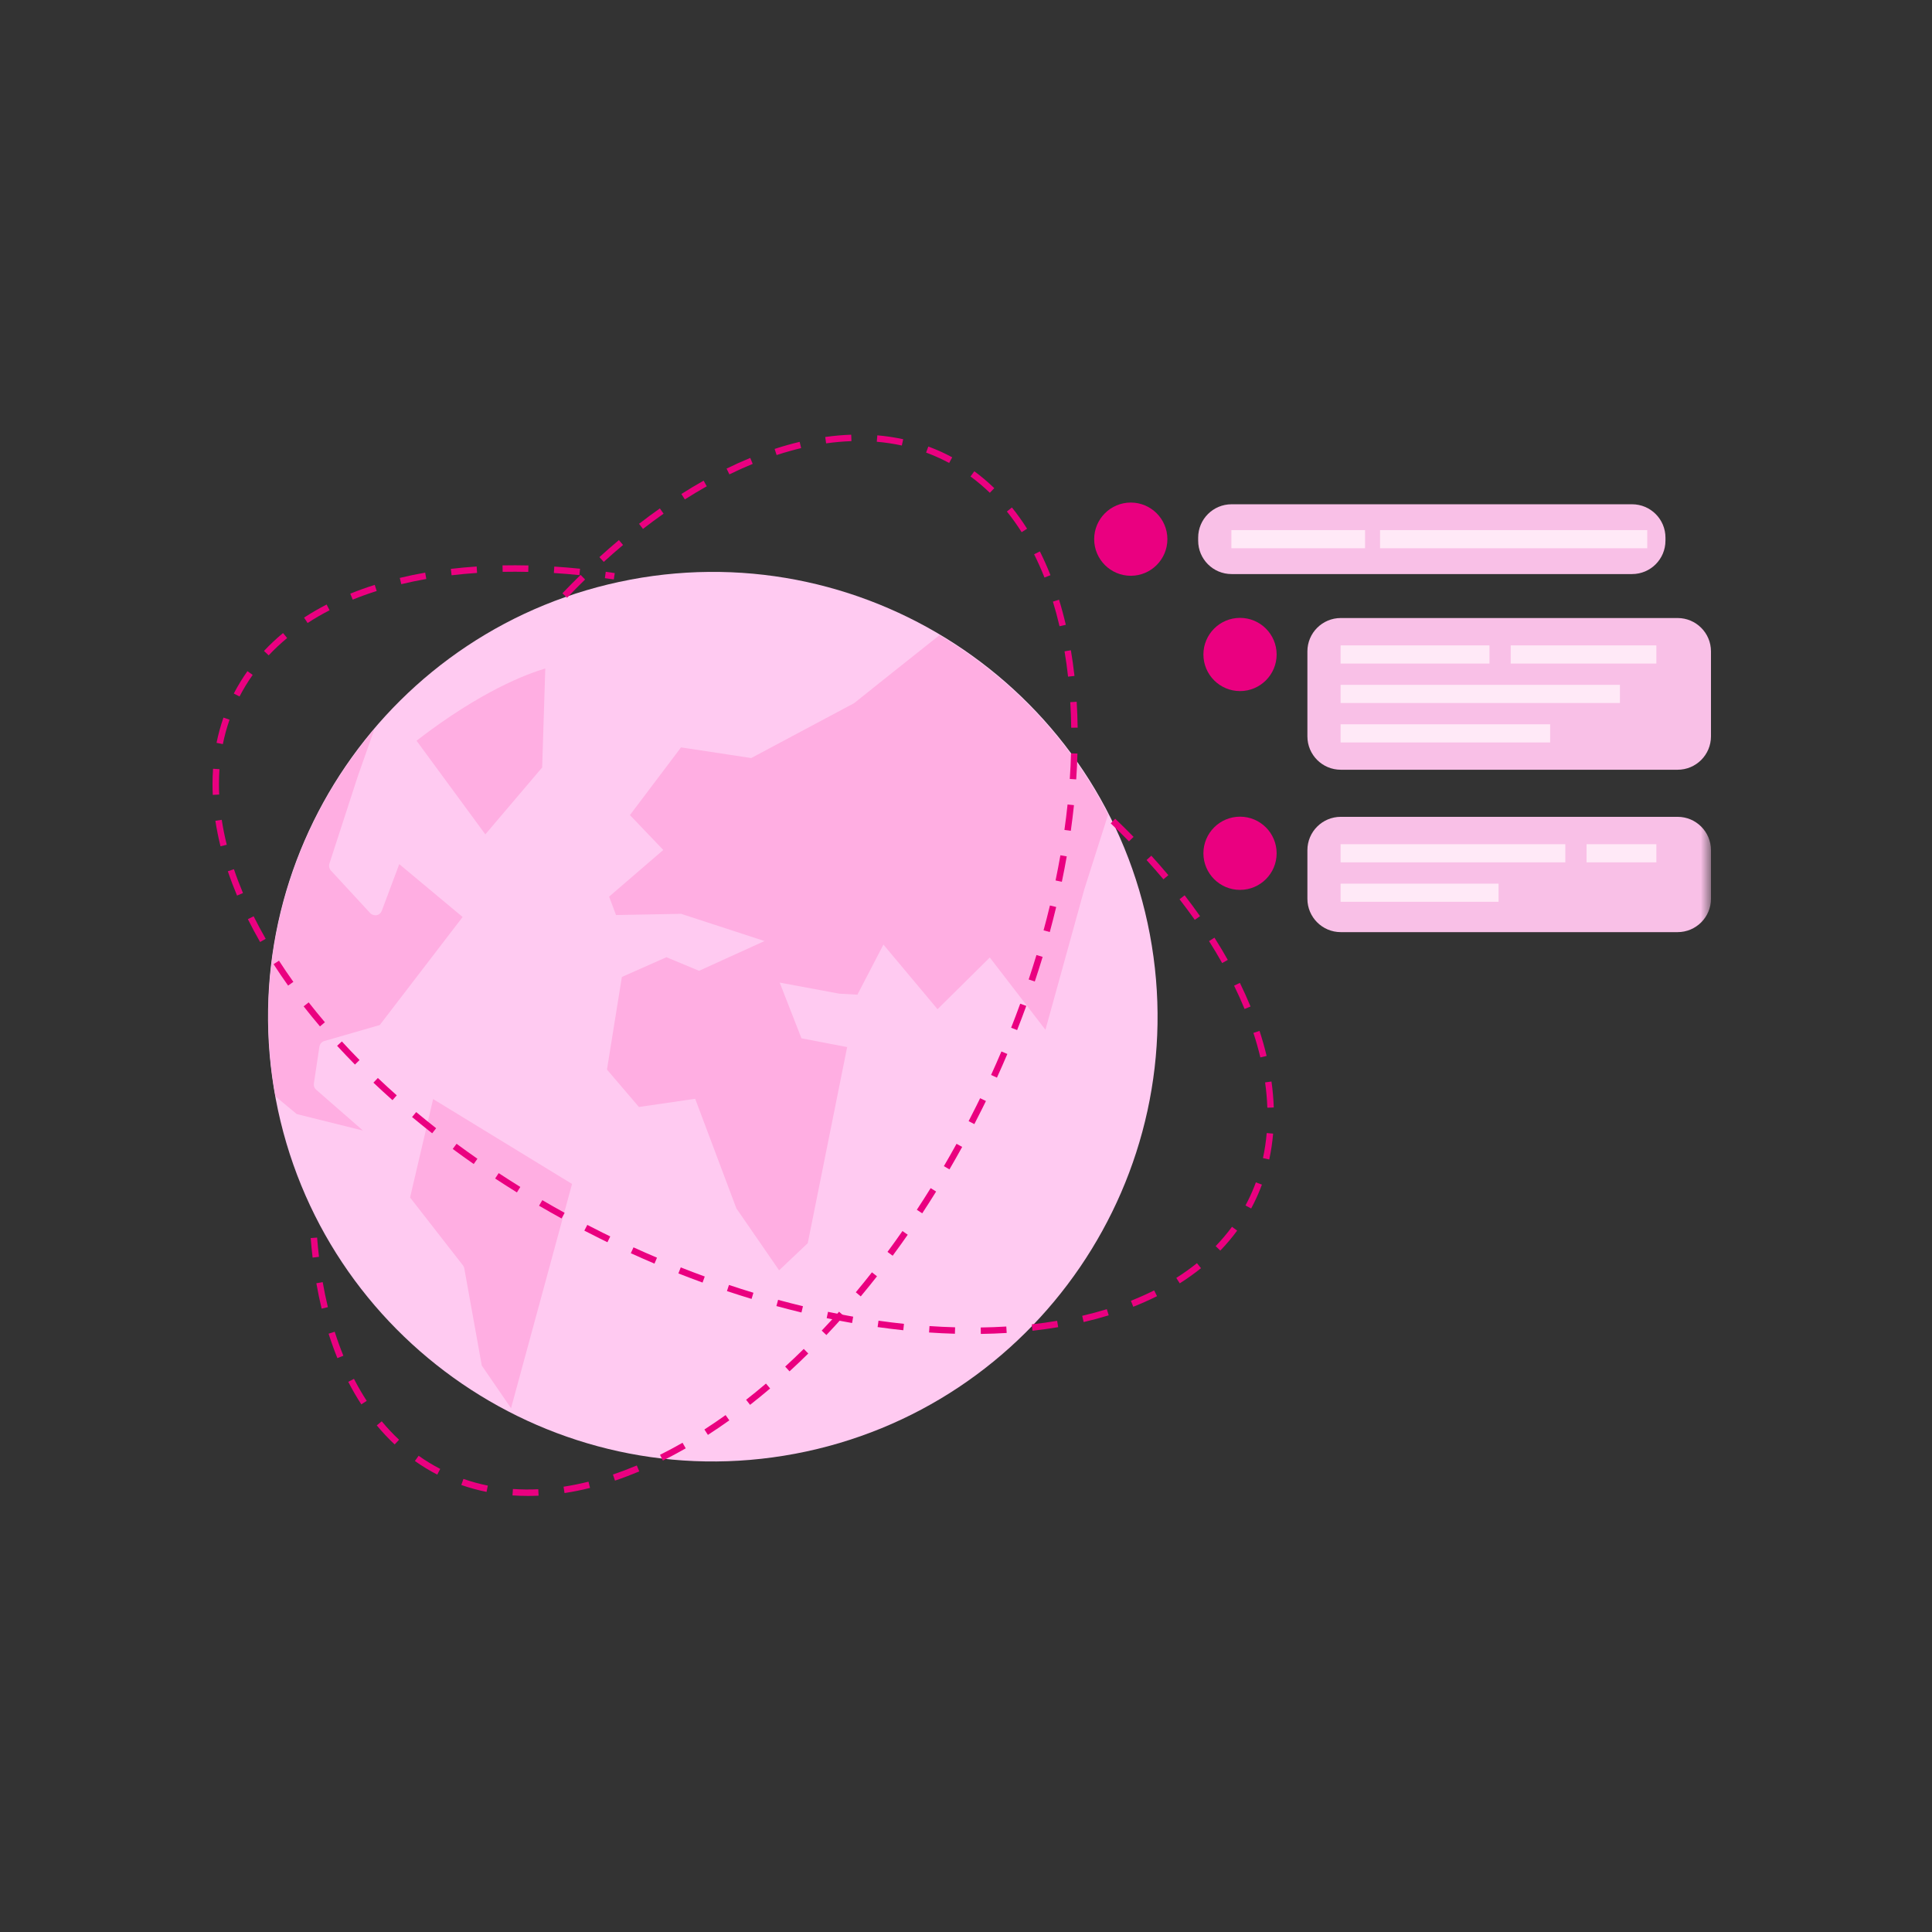 <svg xmlns="http://www.w3.org/2000/svg" xmlns:xlink="http://www.w3.org/1999/xlink" width="172" height="172" viewBox="0 0 172 172">
    <rect x="0" y="0" width="172" height="172" fill="#333333" stroke="none"/>
    <defs>
        <path id="prefix__a" d="M0 94.478L133.403 94.478 133.403 0 0 0z"/>
    </defs>
    <g fill="none" fill-rule="evenodd">
        <path d="M0 0H172V172H0z"/>
        <g transform="translate(18.92 38.7)">
            <path fill="#FFCAF1" d="M37.207 12.903C15.753 16.945 1.587 37.694 5.63 59.146c4.04 21.452 24.784 35.617 46.24 31.576 21.454-4.047 35.618-24.79 31.577-46.24-4.043-21.454-24.793-35.623-46.241-31.58"/>
            <path fill="#FFAEE2" d="M79.73 33.825l-2.118 6.646-3.46 12.508-4.953-6.435-4.652 4.602-4.818-5.752-2.317 4.46-1.615-.091-5.303-.985 1.937 4.96 4.068.78-3.508 17.46-2.55 2.414-3.804-5.513-3.667-9.757-5.008.73-2.846-3.331 1.327-8.245 3.968-1.758 2.904 1.21 5.827-2.65-7.424-2.422-5.796.107-.614-1.639 4.821-4.155-2.97-3.105 4.55-6.027 6.249.949 9.158-4.883s3.584-2.874 7.596-6.051c6.322 3.76 11.578 9.257 15.017 15.973M14.413 26.21l-1.493 4.237-2.517 7.749c-.064.21-.015.439.131.6l3.513 3.804c.147.154.415.216.567.18.205-.046.375-.187.45-.381l1.561-4.168 5.642 4.706-7.379 9.62-4.937 1.425c-.228.066-.395.259-.435.496l-.493 3.28c-.03.207.042.413.199.552l4.172 3.64L7.5 60.484l-1.896-1.577c-2.2-12.108 1.391-23.968 8.809-32.697M22.298 73.958l-4.71-6.048 2.052-8.764 12.367 7.557-5.431 19.966-2.605-3.8-1.555-8.644c-.018-.1-.058-.19-.118-.267M24.288 35.582l-6.125-8.339c5.732-4.43 9.853-5.958 11.462-6.428l-.278 8.811-5.06 5.956z"/>
            <path fill="#EA0080" d="M54.628.771l-.08-.567c.779-.11 1.557-.179 2.313-.204l.019.573c-.736.025-1.493.091-2.252.198zm6.738.192c-.722-.158-1.472-.27-2.229-.335l.049-.571c.781.066 1.556.183 2.303.346l-.123.56zm-11.146.849l-.178-.545c.746-.244 1.495-.456 2.228-.63l.133.557c-.718.17-1.452.379-2.183.618zm15.361.705c-.155-.083-.313-.165-.471-.243-.513-.255-1.045-.484-1.582-.682l.198-.538c.556.205 1.108.443 1.639.706.163.081.328.166.488.252l-.272.505zM46.016 3.532l-.252-.515c.703-.344 1.412-.663 2.108-.949l.218.53c-.685.282-1.383.596-2.074.934zm23.186 1.64c-.544-.525-1.122-1.014-1.72-1.453l.34-.462c.618.454 1.216.96 1.778 1.503l-.398.412zm-27.153.59l-.308-.483c.657-.418 1.323-.817 1.98-1.187l.281.5c-.647.365-1.305.759-1.953 1.17zm-3.727 2.625l-.35-.453c.613-.475 1.237-.936 1.854-1.37l.33.468c-.61.43-1.227.886-1.834 1.355zm33.712.29c-.41-.646-.851-1.265-1.313-1.838l.447-.36c.475.59.929 1.227 1.35 1.89l-.484.308zM34.83 11.323l-.386-.424c.572-.52 1.155-1.03 1.734-1.517l.369.438c-.573.483-1.151.988-1.717 1.503zm39.237 1.394c-.282-.715-.593-1.411-.923-2.07l.513-.256c.337.673.655 1.385.944 2.116l-.534.21zm-42.502 1.797l-.415-.396c.532-.557 1.077-1.108 1.619-1.638l.4.41c-.537.525-1.077 1.072-1.604 1.624zm43.842 2.54c-.175-.748-.373-1.487-.59-2.194l.547-.168c.222.72.424 1.47.601 2.232l-.558.13zm.76 4.486c-.085-.764-.19-1.523-.314-2.255l.565-.095c.125.743.233 1.512.32 2.286l-.57.064zm.28 4.548c-.01-.767-.04-1.534-.085-2.278l.572-.035c.046.753.075 1.529.086 2.305l-.573.008zm.445 4.598l-.572-.039c.052-.763.09-1.53.11-2.279l.574.017c-.022.756-.06 1.53-.112 2.301zm-.482 4.58l-.568-.08c.107-.756.201-1.518.28-2.265l.57.06c-.08.754-.175 1.523-.282 2.286zm-.796 4.535l-.56-.117c.155-.747.3-1.502.43-2.242l.565.099c-.131.746-.277 1.507-.435 2.26zm-1.076 4.475l-.553-.15c.2-.736.391-1.48.567-2.213l.558.134c-.178.738-.37 1.488-.572 2.23zm-1.334 4.404l-.544-.181c.241-.723.474-1.455.693-2.177l.549.166c-.22.727-.455 1.465-.698 2.192zm-1.573 4.324l-.533-.21c.28-.71.552-1.429.81-2.137l.538.196c-.26.713-.533 1.437-.815 2.151zm-1.797 4.235L69.313 57c.315-.691.624-1.395.92-2.092l.528.224c-.298.701-.61 1.41-.926 2.106zm-2.01 4.137l-.51-.263c.235-.453.47-.916.698-1.378.11-.221.219-.443.327-.665l.516.25c-.109.224-.219.447-.33.67-.23.464-.466.93-.702 1.386zm-2.218 4.031l-.495-.289c.382-.653.761-1.322 1.127-1.988l.502.276c-.368.67-.75 1.344-1.134 2.001zm-2.423 3.911l-.48-.315c.415-.63.829-1.279 1.23-1.926l.487.302c-.404.652-.82 1.304-1.237 1.94zm-2.632 3.775l-.461-.34c.448-.606.896-1.23 1.333-1.857l.47.328c-.44.63-.891 1.26-1.342 1.87zM8.91 73.26c-.067-.568-.124-1.153-.17-1.738l.571-.045c.046.578.102 1.155.168 1.716l-.569.067zm48.8 3.454l-.44-.367c.482-.579.966-1.176 1.436-1.776l.451.354c-.474.604-.96 1.206-1.447 1.79zM9.714 77.806c-.177-.732-.335-1.493-.47-2.262l.565-.1c.133.758.288 1.507.462 2.228l-.557.134zm44.937 2.349l-.416-.395c.518-.545 1.037-1.112 1.544-1.682l.429.38c-.512.576-1.035 1.146-1.557 1.697zm-43.534 2.057c-.283-.698-.547-1.43-.784-2.178l.546-.173c.233.733.491 1.452.77 2.135l-.532.216zm40.253 1.175l-.387-.423c.553-.507 1.11-1.036 1.654-1.573l.402.408c-.55.542-1.11 1.076-1.669 1.588zm-38.123 2.94c-.412-.633-.803-1.309-1.164-2.008l.51-.263c.351.682.733 1.34 1.135 1.957l-.48.313zm34.61.042l-.353-.452c.59-.46 1.184-.946 1.768-1.442l.371.437c-.59.501-1.19.991-1.786 1.457zm-3.755 2.675l-.31-.482c.626-.404 1.26-.834 1.885-1.28l.333.467c-.632.45-1.274.886-1.908 1.295zm-27.886.851c-.556-.52-1.092-1.092-1.593-1.696l.442-.366c.485.586 1.004 1.14 1.543 1.644l-.392.418zm23.878 1.436l-.256-.513c.665-.33 1.34-.692 2.007-1.073l.285.497c-.677.387-1.362.753-2.036 1.09zm-20.086 1.25c-.688-.355-1.357-.763-1.99-1.212l.331-.468c.612.434 1.258.828 1.922 1.171l-.263.51zm15.823.534l-.183-.544c.7-.236 1.415-.507 2.124-.804l.222.528c-.722.303-1.45.579-2.163.82zM24.397 94.12c-.765-.155-1.521-.362-2.248-.616l.19-.541c.701.245 1.432.446 2.171.595l-.113.562zm6.941.103l-.086-.566c.728-.111 1.474-.262 2.22-.447l.138.556c-.762.19-1.527.344-2.272.457zm-3.268.255c-.458 0-.918-.016-1.366-.047l.04-.572c.736.052 1.495.06 2.258.024l.027.573c-.32.015-.643.022-.96.022z"/>
            <path fill="#EA0080" d="M28.11 12.214c-.765-.018-1.532-.02-2.28-.005l-.011-.573c.756-.015 1.53-.013 2.305.005l-.014.573zm4.553.288c-.76-.078-1.526-.14-2.274-.188l.037-.573c.755.048 1.527.112 2.295.19l-.058.57zm-11.379.013l-.067-.57c.749-.088 1.522-.159 2.298-.21l.038.571c-.766.051-1.53.122-2.269.209zm14.441.371c-.264-.04-.532-.078-.795-.114l.078-.568c.265.037.535.075.802.115l-.085.567zm-18.92.42l-.134-.556c.731-.177 1.492-.335 2.262-.47l.099.564c-.758.134-1.507.29-2.227.463zm-4.325 1.378l-.215-.531c.697-.284 1.43-.548 2.178-.784l.173.546c-.734.232-1.452.491-2.136.769zm-4.016 2.08l-.313-.48c.633-.413 1.308-.805 2.007-1.165l.263.51c-.682.35-1.34.733-1.957 1.135zM5 19.644l-.419-.392c.521-.557 1.092-1.093 1.696-1.593l.366.442c-.586.485-1.139 1.004-1.643 1.543zm-2.595 3.662l-.51-.264c.356-.687.764-1.356 1.213-1.99l.468.333c-.434.61-.828 1.257-1.17 1.92zM.92 27.546l-.562-.114c.155-.766.362-1.522.616-2.248l.541.19c-.245.7-.445 1.432-.595 2.171zm-.897 4.518c-.015-.32-.023-.642-.023-.96 0-.458.016-.917.048-1.365l.571.04c-.03.435-.046.88-.046 1.326 0 .308.008.621.022.933l-.572.026zm81.566 4.142c-.526-.538-1.072-1.078-1.624-1.605l.396-.415c.557.532 1.108 1.077 1.638 1.619l-.41.4zm-80.877.439c-.19-.762-.343-1.527-.457-2.272l.566-.087c.112.728.262 1.475.447 2.22l-.556.139zm83.946 2.938c-.482-.573-.988-1.15-1.503-1.717l.424-.386c.52.572 1.03 1.155 1.518 1.734l-.439.369zM2.183 41.029c-.303-.723-.579-1.45-.82-2.163l.544-.183c.236.7.507 1.414.805 2.124l-.529.222zm85.264 2.162c-.43-.61-.887-1.227-1.356-1.833l.454-.351c.474.613.935 1.237 1.37 1.854l-.468.33zM4.236 45.165c-.387-.677-.753-1.362-1.09-2.036l.514-.256c.33.665.692 1.34 1.074 2.007l-.498.285zm85.65 1.873c-.364-.649-.759-1.306-1.17-1.954l.484-.307c.417.656.816 1.322 1.186 1.98l-.5.28zM6.73 49.045c-.45-.63-.886-1.273-1.294-1.908l.482-.31c.404.627.834 1.262 1.28 1.886l-.468.332zm85.15 2.08c-.28-.685-.594-1.383-.932-2.073l.515-.252c.343.702.662 1.41.948 2.107l-.53.218zM9.567 52.678c-.5-.59-.99-1.19-1.456-1.786l.451-.353c.46.59.946 1.184 1.442 1.768l-.437.371zm83.719 2.76c-.171-.717-.38-1.451-.618-2.182l.544-.179c.245.746.457 1.496.631 2.229l-.557.132zm-80.606.636c-.541-.549-1.075-1.11-1.588-1.669l.423-.387c.507.553 1.037 1.11 1.573 1.654l-.408.402zm3.341 3.169c-.576-.511-1.146-1.035-1.697-1.557l.395-.416c.546.518 1.112 1.037 1.683 1.544l-.381.429zm77.886.673c-.025-.736-.092-1.494-.199-2.253l.568-.08c.11.78.178 1.557.204 2.313l-.573.02zm-74.352 2.276c-.604-.474-1.206-.961-1.79-1.447l.368-.44c.579.482 1.176.966 1.776 1.437l-.354.45zm74.522 2.332l-.56-.122c.157-.723.27-1.473.334-2.23l.571.05c-.066.78-.182 1.555-.345 2.302zm-70.822.405c-.63-.439-1.259-.89-1.87-1.342l.342-.46c.606.447 1.23.896 1.856 1.332l-.328.47zm3.845 2.527c-.651-.404-1.304-.82-1.94-1.237l.316-.48c.63.415 1.279.829 1.926 1.23l-.302.487zm65.367 1.432l-.505-.272c.083-.154.165-.312.243-.47.255-.514.484-1.046.682-1.583l.538.198c-.205.556-.443 1.108-.706 1.639-.082.164-.167.329-.252.488zm-61.394.889c-.67-.37-1.344-.75-2.001-1.135l.289-.495c.653.382 1.322.761 1.988 1.128l-.276.502zm4.086 2.114c-.223-.109-.447-.218-.67-.329-.462-.23-.928-.465-1.386-.702l.263-.51c.455.236.919.47 1.378.699.222.11.444.218.665.326l-.25.516zm54.56.745l-.412-.398c.525-.544 1.014-1.123 1.453-1.72l.462.34c-.454.617-.96 1.216-1.503 1.778zm-50.373 1.16c-.7-.298-1.41-.609-2.106-.926l.238-.522c.692.315 1.396.625 2.092.92l-.224.528zm4.28 1.687c-.716-.26-1.44-.535-2.151-.816l.21-.533c.707.279 1.426.551 2.137.81l-.196.539zm42.483.07l-.307-.484c.646-.41 1.265-.851 1.839-1.313l.359.447c-.59.475-1.227.93-1.89 1.35zM47.99 76.938c-.728-.22-1.466-.455-2.192-.698l.181-.544c.721.241 1.454.474 2.177.694l-.166.548zm33.981.699l-.21-.533c.714-.283 1.41-.593 2.07-.923l.256.512c-.673.338-1.385.655-2.116.944zm-29.54.509c-.738-.178-1.488-.37-2.23-.572l.151-.553c.736.2 1.48.391 2.213.568l-.134.557zM77.554 79l-.13-.558c.749-.174 1.487-.373 2.194-.59l.168.548c-.72.22-1.47.423-2.232.6zm-20.617.084c-.746-.131-1.507-.277-2.26-.434l.117-.562c.747.156 1.502.301 2.242.431l-.099.565zm4.56.643c-.753-.08-1.522-.174-2.286-.282l.08-.568c.758.107 1.52.202 2.266.28l-.06.57zm11.505.045l-.064-.57c.763-.085 1.522-.19 2.255-.314l.095.565c-.743.126-1.512.233-2.286.32zm-6.909.267c-.755-.021-1.53-.059-2.301-.112l.039-.571c.764.052 1.53.089 2.279.11l-.017.573zm2.306.017l-.009-.574c.767-.01 1.534-.04 2.278-.085l.035.573c-.753.045-1.529.074-2.304.086z"/>
            <path fill="#F9C0E7" d="M129.35 9.435c0 1.642-1.33 2.972-2.971 2.972H90.721c-1.641 0-2.972-1.33-2.972-2.972v-.27c0-1.64 1.33-2.971 2.972-2.971h35.658c1.641 0 2.972 1.33 2.972 2.971v.27zM133.403 26.856c0 1.642-1.33 2.972-2.972 2.972h-29.985c-1.641 0-2.972-1.33-2.972-2.972v-7.564c0-1.641 1.33-2.971 2.972-2.971h29.985c1.641 0 2.972 1.33 2.972 2.971v7.564z"/>
            <mask id="prefix__b" fill="#fff">
                <use xlink:href="#prefix__a"/>
            </mask>
            <path fill="#FFE9F7" d="M90.707 10.109L102.607 10.109 102.607 8.492 90.707 8.492zM103.943 10.109L127.73 10.109 127.73 8.492 103.943 8.492z" mask="url(#prefix__b)"/>
            <path fill="#EA0080" d="M78.491 9.3c0 1.8 1.46 3.26 3.26 3.26 1.8 0 3.258-1.46 3.258-3.26 0-1.799-1.459-3.259-3.259-3.259-1.8 0-3.259 1.46-3.259 3.26" mask="url(#prefix__b)"/>
            <path fill="#FFE9F7" d="M100.431 20.374L113.683 20.374 113.683 18.757 100.431 18.757zM115.574 20.374L128.54 20.374 128.54 18.757 115.574 18.757zM100.431 23.885L125.298 23.885 125.298 22.269 100.431 22.269zM100.431 27.398L119.085 27.398 119.085 25.781 100.431 25.781z" mask="url(#prefix__b)"/>
            <path fill="#EA0080" d="M88.216 19.566c0 1.8 1.46 3.259 3.259 3.259 1.8 0 3.26-1.46 3.26-3.26 0-1.799-1.46-3.258-3.26-3.258-1.8 0-3.259 1.46-3.259 3.259" mask="url(#prefix__b)"/>
            <path fill="#F9C0E7" d="M133.403 41.314c0 1.641-1.33 2.971-2.972 2.971h-29.985c-1.641 0-2.972-1.33-2.972-2.971v-4.322c0-1.641 1.33-2.972 2.972-2.972h29.985c1.641 0 2.972 1.33 2.972 2.972v4.322z" mask="url(#prefix__b)"/>
            <path fill="#FFE9F7" d="M100.431 38.073L120.436 38.073 120.436 36.457 100.431 36.457zM122.327 38.073L128.54 38.073 128.54 36.457 122.327 36.457zM100.431 41.585L114.493 41.585 114.493 39.969 100.431 39.969z" mask="url(#prefix__b)"/>
            <path fill="#EA0080" d="M88.216 37.266c0 1.8 1.46 3.258 3.259 3.258 1.8 0 3.26-1.459 3.26-3.258 0-1.8-1.46-3.26-3.26-3.26-1.8 0-3.259 1.46-3.259 3.26" mask="url(#prefix__b)"/>
        </g>
    </g>
</svg>
